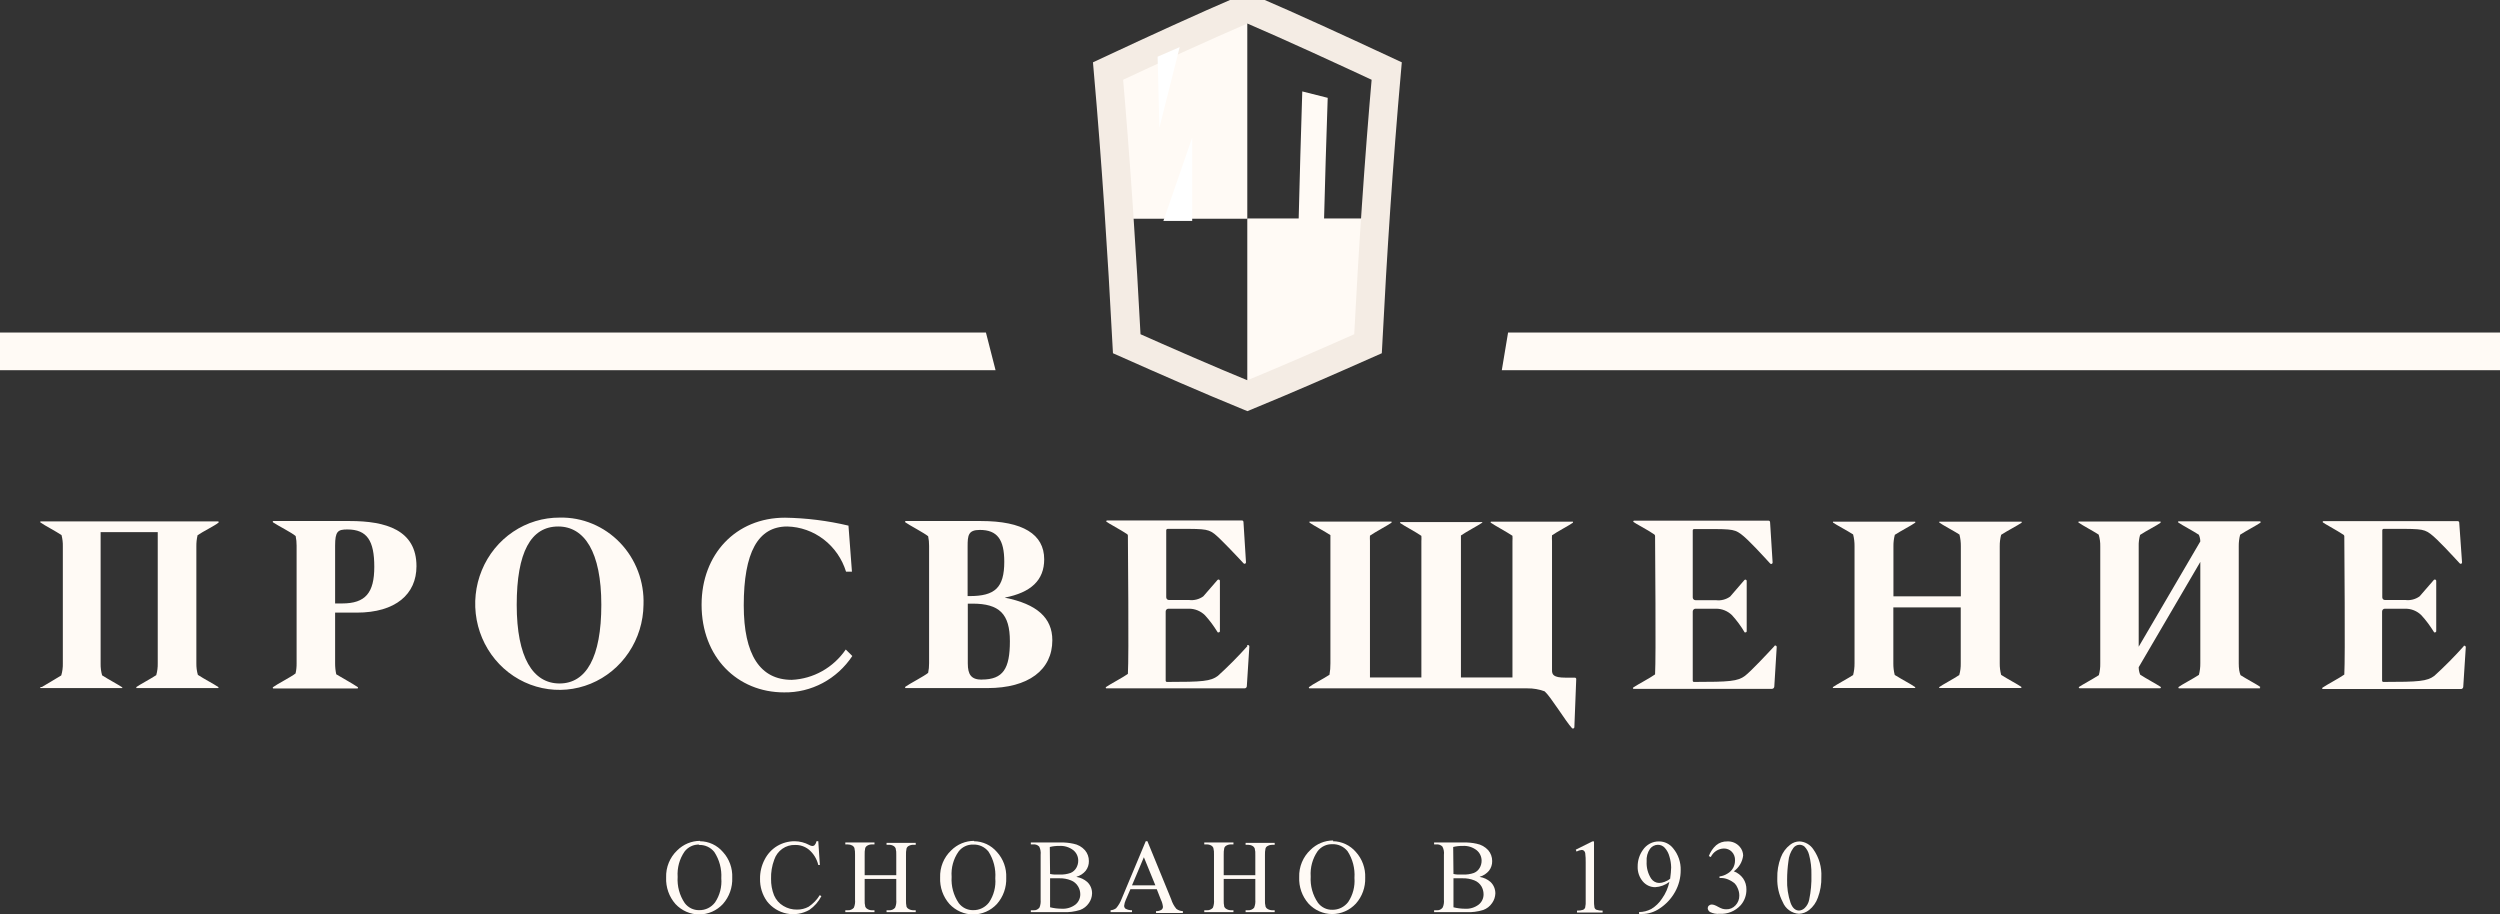 <svg width="134" height="49" viewBox="0 0 134 49" fill="none" xmlns="http://www.w3.org/2000/svg">
<rect x="0" y="0" width="134" height="49" fill="#333333" stroke="none"/>
<g clip-path="url(#clip0_5229_1300)">
<path d="M59.392 3.807C59.619 6.441 59.814 9.08 59.978 11.724H66.855C66.855 7.961 66.855 4.199 66.855 0.436C64.349 1.519 61.843 2.668 59.387 3.817" fill="#FFFAF5"/>
<path d="M70.965 11.929L69.606 11.832C69.663 9.519 69.728 7.209 69.802 4.9L71.165 5.244C71.088 7.47 71.022 9.694 70.965 11.914" fill="#FFFAF5"/>
<path d="M73.325 18.425C73.445 16.184 73.582 13.946 73.736 11.709C71.44 11.709 69.147 11.709 66.855 11.709C66.855 14.869 66.855 18.03 66.855 21.19C69.025 20.298 71.18 19.354 73.32 18.404" fill="#FFFAF5"/>
<path d="M66.859 0.426C64.353 1.508 61.847 2.658 59.392 3.807C59.818 8.656 60.138 13.556 60.394 18.425C62.529 19.374 64.684 20.318 66.859 21.211C69.03 20.318 71.185 19.374 73.325 18.425C73.576 13.53 73.896 8.676 74.327 3.807C71.856 2.658 69.37 1.508 66.859 0.426Z" stroke="#F4ECE4" stroke-width="1.53" stroke-miterlimit="10"/>
<path d="M63.236 2.504C62.87 3.956 62.509 5.408 62.143 6.85C62.113 5.584 62.081 4.313 62.048 3.038L63.236 2.524" fill="white"/>
<path d="M62.359 11.837C62.877 10.352 63.391 8.864 63.902 7.373C63.902 8.861 63.902 10.351 63.902 11.842H62.349" fill="white"/>
<path d="M53.362 19.841H0V17.825H52.846L53.362 19.841Z" fill="#FFFAF5"/>
<path d="M134 19.841H80.497L80.833 17.825H134V19.841Z" fill="#FFFAF5"/>
<path d="M37.519 45.09C37.752 45.092 37.982 45.144 38.193 45.243C38.405 45.342 38.594 45.486 38.747 45.665C38.917 45.849 39.048 46.066 39.134 46.303C39.22 46.54 39.259 46.792 39.248 47.045C39.269 47.564 39.089 48.071 38.747 48.456C38.583 48.632 38.386 48.772 38.168 48.868C37.95 48.964 37.714 49.014 37.477 49.014C37.239 49.014 37.004 48.964 36.785 48.868C36.567 48.772 36.37 48.632 36.206 48.456C35.863 48.068 35.683 47.558 35.705 47.035C35.696 46.763 35.743 46.493 35.846 46.242C35.948 45.992 36.101 45.767 36.296 45.583C36.626 45.253 37.069 45.069 37.529 45.07M37.474 45.27C37.324 45.264 37.175 45.295 37.039 45.361C36.903 45.426 36.784 45.523 36.692 45.644C36.42 46.039 36.289 46.517 36.322 46.999C36.289 47.498 36.423 47.994 36.702 48.405C36.793 48.526 36.911 48.624 37.046 48.69C37.181 48.756 37.33 48.788 37.479 48.784C37.642 48.787 37.804 48.751 37.951 48.679C38.098 48.607 38.226 48.501 38.326 48.369C38.581 47.991 38.7 47.534 38.662 47.076C38.691 46.576 38.559 46.08 38.286 45.665C38.187 45.541 38.061 45.443 37.919 45.378C37.776 45.313 37.62 45.283 37.464 45.29" fill="#FFFAF5"/>
<path d="M43.86 45.09L43.945 46.363H43.86C43.784 46.041 43.608 45.753 43.359 45.542C43.148 45.371 42.886 45.282 42.617 45.29C42.373 45.281 42.132 45.353 41.931 45.496C41.729 45.638 41.578 45.843 41.499 46.08C41.376 46.407 41.318 46.756 41.329 47.106C41.323 47.409 41.378 47.709 41.489 47.989C41.592 48.229 41.768 48.429 41.991 48.559C42.211 48.691 42.462 48.758 42.717 48.754C42.936 48.758 43.151 48.705 43.344 48.6C43.584 48.439 43.787 48.227 43.94 47.979L44.026 48.035C43.874 48.33 43.654 48.582 43.384 48.769C43.013 48.98 42.58 49.05 42.164 48.965C41.747 48.881 41.373 48.647 41.109 48.307C40.859 47.958 40.729 47.534 40.738 47.101C40.733 46.744 40.818 46.39 40.983 46.075C41.136 45.773 41.369 45.52 41.655 45.347C41.941 45.177 42.266 45.089 42.597 45.09C42.868 45.093 43.134 45.161 43.374 45.29C43.423 45.321 43.477 45.34 43.534 45.347C43.558 45.348 43.582 45.344 43.605 45.335C43.627 45.326 43.648 45.313 43.665 45.295C43.716 45.237 43.75 45.166 43.765 45.09H43.86Z" fill="#FFFAF5"/>
<path d="M46.346 46.912H48.04V45.839C48.048 45.713 48.037 45.587 48.005 45.465C47.983 45.412 47.944 45.369 47.895 45.342C47.819 45.3 47.735 45.279 47.649 45.28H47.519V45.178H49.083V45.28H48.952C48.867 45.279 48.782 45.3 48.707 45.342C48.68 45.355 48.656 45.374 48.636 45.397C48.616 45.419 48.601 45.446 48.591 45.475C48.566 45.595 48.555 45.717 48.561 45.839V48.23C48.555 48.356 48.565 48.482 48.591 48.605C48.615 48.657 48.656 48.699 48.707 48.723C48.782 48.766 48.866 48.789 48.952 48.79H49.083V48.892H47.519V48.79H47.649C47.71 48.794 47.771 48.785 47.827 48.762C47.884 48.739 47.934 48.703 47.975 48.656C48.033 48.523 48.056 48.376 48.04 48.23V47.112H46.346V48.23C46.338 48.356 46.35 48.483 46.381 48.605C46.405 48.657 46.446 48.699 46.496 48.723C46.569 48.768 46.652 48.791 46.737 48.79H46.872V48.892H45.309V48.79H45.439C45.499 48.794 45.56 48.785 45.617 48.761C45.673 48.738 45.724 48.702 45.765 48.656C45.823 48.523 45.845 48.376 45.83 48.23V45.819C45.836 45.693 45.824 45.567 45.795 45.444C45.771 45.393 45.733 45.35 45.684 45.321C45.609 45.281 45.524 45.26 45.439 45.26H45.309V45.157H46.872V45.26H46.737C46.653 45.259 46.57 45.28 46.496 45.321C46.442 45.349 46.399 45.397 46.376 45.455C46.35 45.574 46.34 45.697 46.346 45.819V46.912Z" fill="#FFFAF5"/>
<path d="M52.205 45.09C52.438 45.092 52.667 45.144 52.879 45.243C53.091 45.342 53.279 45.486 53.433 45.665C53.602 45.849 53.734 46.066 53.82 46.303C53.906 46.54 53.945 46.792 53.934 47.045C53.954 47.564 53.774 48.071 53.433 48.456C53.269 48.632 53.072 48.772 52.853 48.868C52.635 48.964 52.4 49.014 52.162 49.014C51.925 49.014 51.69 48.964 51.471 48.868C51.253 48.772 51.056 48.632 50.892 48.456C50.548 48.068 50.368 47.558 50.391 47.035C50.381 46.763 50.429 46.493 50.531 46.242C50.633 45.992 50.787 45.767 50.982 45.583C51.311 45.253 51.754 45.069 52.215 45.07M52.16 45.27C52.01 45.264 51.861 45.295 51.725 45.361C51.589 45.426 51.47 45.523 51.378 45.644C51.102 46.037 50.971 46.517 51.007 46.999C50.975 47.498 51.109 47.994 51.388 48.405C51.479 48.526 51.597 48.624 51.732 48.69C51.867 48.756 52.015 48.788 52.165 48.784C52.328 48.787 52.489 48.751 52.636 48.679C52.783 48.607 52.912 48.501 53.012 48.369C53.267 47.991 53.386 47.534 53.348 47.076C53.384 46.57 53.255 46.067 52.982 45.644C52.883 45.521 52.757 45.422 52.614 45.357C52.471 45.292 52.316 45.262 52.16 45.27Z" fill="#FFFAF5"/>
<path d="M57.708 47.004C57.917 47.039 58.112 47.131 58.274 47.271C58.358 47.349 58.425 47.445 58.47 47.552C58.515 47.659 58.537 47.775 58.535 47.892C58.53 48.076 58.47 48.255 58.364 48.405C58.249 48.575 58.084 48.704 57.893 48.774C57.596 48.866 57.286 48.906 56.976 48.892H55.252V48.789H55.387C55.45 48.797 55.514 48.787 55.572 48.761C55.63 48.734 55.681 48.693 55.718 48.641C55.77 48.511 55.79 48.37 55.778 48.23V45.819C55.795 45.667 55.769 45.514 55.703 45.377C55.662 45.335 55.613 45.303 55.558 45.282C55.503 45.262 55.445 45.254 55.387 45.259H55.252V45.157H56.831C57.068 45.15 57.305 45.173 57.537 45.224C57.775 45.267 57.992 45.39 58.154 45.572C58.291 45.733 58.366 45.939 58.364 46.152C58.369 46.338 58.31 46.519 58.199 46.665C58.07 46.826 57.894 46.941 57.698 46.994M56.284 46.845C56.36 46.861 56.438 46.871 56.515 46.876H56.796C56.996 46.884 57.197 46.855 57.387 46.788C57.513 46.735 57.618 46.641 57.688 46.522C57.757 46.404 57.794 46.269 57.793 46.132C57.794 46.024 57.771 45.918 57.726 45.821C57.681 45.724 57.614 45.639 57.532 45.572C57.314 45.404 57.043 45.322 56.771 45.342C56.602 45.339 56.434 45.358 56.269 45.398L56.284 46.845ZM56.284 48.63C56.486 48.681 56.693 48.706 56.901 48.707C57.168 48.725 57.433 48.645 57.648 48.482C57.729 48.415 57.794 48.331 57.838 48.235C57.882 48.139 57.905 48.034 57.903 47.928C57.902 47.779 57.861 47.633 57.783 47.507C57.695 47.361 57.563 47.25 57.407 47.189C57.201 47.106 56.981 47.068 56.761 47.076H56.475H56.284V48.63Z" fill="#FFFAF5"/>
<path d="M62.003 47.661H60.59L60.344 48.23C60.296 48.332 60.265 48.441 60.254 48.553C60.254 48.583 60.261 48.613 60.274 48.639C60.287 48.666 60.306 48.689 60.329 48.707C60.436 48.764 60.555 48.792 60.675 48.789V48.892H59.527V48.789C59.634 48.782 59.736 48.745 59.823 48.682C59.953 48.531 60.054 48.357 60.124 48.169L61.412 45.09H61.502L62.775 48.199C62.832 48.388 62.926 48.562 63.051 48.712C63.152 48.791 63.275 48.834 63.402 48.836V48.938H61.963V48.836C62.065 48.843 62.166 48.818 62.254 48.764C62.278 48.746 62.298 48.723 62.312 48.697C62.326 48.67 62.333 48.64 62.334 48.61C62.321 48.476 62.284 48.345 62.224 48.225L62.003 47.661ZM61.928 47.455L61.312 45.947L60.675 47.455H61.928Z" fill="#FFFAF5"/>
<path d="M65.591 46.912H67.285V45.839C67.294 45.713 67.282 45.587 67.25 45.465C67.226 45.412 67.186 45.369 67.135 45.342C67.061 45.301 66.978 45.28 66.894 45.28H66.764V45.178H68.323V45.28H68.192C68.109 45.28 68.026 45.301 67.952 45.342C67.924 45.354 67.899 45.373 67.878 45.395C67.857 45.418 67.842 45.446 67.832 45.475C67.806 45.595 67.796 45.717 67.802 45.839V48.23C67.794 48.356 67.805 48.483 67.837 48.605C67.86 48.656 67.898 48.697 67.947 48.723C68.022 48.766 68.106 48.789 68.192 48.79H68.323V48.892H66.764V48.79H66.894C66.955 48.794 67.016 48.785 67.072 48.761C67.129 48.738 67.179 48.702 67.22 48.656C67.276 48.522 67.298 48.376 67.285 48.23V47.112H65.591V48.23C65.585 48.356 65.595 48.482 65.621 48.605C65.646 48.656 65.687 48.697 65.737 48.723C65.812 48.766 65.896 48.789 65.982 48.79H66.113V48.892H64.549V48.79H64.679C64.741 48.795 64.802 48.785 64.86 48.762C64.917 48.739 64.968 48.703 65.01 48.656C65.063 48.521 65.084 48.375 65.07 48.23V45.819C65.078 45.693 65.067 45.566 65.035 45.444C65.013 45.392 64.974 45.349 64.925 45.321C64.849 45.279 64.765 45.258 64.679 45.26H64.549V45.157H66.113V45.26H65.982C65.897 45.258 65.812 45.279 65.737 45.321C65.71 45.334 65.686 45.353 65.666 45.376C65.646 45.399 65.631 45.426 65.621 45.455C65.596 45.574 65.585 45.697 65.591 45.819V46.912Z" fill="#FFFAF5"/>
<path d="M71.446 45.09C71.678 45.092 71.908 45.145 72.12 45.244C72.331 45.343 72.52 45.486 72.674 45.665C72.842 45.85 72.973 46.067 73.059 46.304C73.145 46.541 73.185 46.792 73.175 47.045C73.192 47.558 73.012 48.057 72.674 48.435C72.51 48.611 72.314 48.752 72.096 48.847C71.878 48.943 71.643 48.993 71.406 48.993C71.169 48.993 70.934 48.943 70.716 48.847C70.498 48.752 70.301 48.611 70.138 48.435C69.794 48.048 69.614 47.537 69.637 47.014C69.628 46.742 69.677 46.472 69.78 46.221C69.883 45.971 70.037 45.746 70.233 45.562C70.561 45.233 71.002 45.048 71.461 45.049M71.411 45.249C71.26 45.244 71.11 45.275 70.974 45.34C70.837 45.405 70.717 45.502 70.624 45.624C70.352 46.018 70.221 46.496 70.253 46.978C70.222 47.478 70.358 47.974 70.639 48.384C70.729 48.506 70.846 48.603 70.98 48.669C71.114 48.736 71.262 48.768 71.411 48.764C71.575 48.767 71.737 48.731 71.885 48.659C72.032 48.587 72.162 48.48 72.263 48.348C72.516 47.969 72.634 47.513 72.599 47.055C72.634 46.549 72.503 46.045 72.228 45.624C72.129 45.501 72.004 45.403 71.862 45.338C71.721 45.273 71.566 45.242 71.411 45.249Z" fill="#FFFAF5"/>
<path d="M79.319 47.004C79.53 47.038 79.727 47.13 79.89 47.271C79.974 47.35 80.04 47.446 80.085 47.553C80.129 47.66 80.152 47.775 80.151 47.892C80.144 48.077 80.083 48.256 79.976 48.405C79.86 48.575 79.695 48.704 79.504 48.774C79.207 48.866 78.897 48.906 78.587 48.892H76.868V48.79H77.004C77.066 48.796 77.129 48.786 77.186 48.76C77.243 48.734 77.293 48.693 77.329 48.641C77.386 48.512 77.408 48.371 77.394 48.23V45.819C77.413 45.667 77.385 45.513 77.314 45.378C77.274 45.336 77.225 45.304 77.172 45.283C77.118 45.263 77.061 45.255 77.004 45.26H76.868V45.157H78.442C78.679 45.15 78.916 45.172 79.149 45.224C79.387 45.268 79.605 45.391 79.77 45.572C79.907 45.733 79.982 45.939 79.981 46.152C79.985 46.338 79.926 46.519 79.815 46.665C79.684 46.824 79.51 46.939 79.314 46.994M77.906 46.845C77.98 46.862 78.055 46.872 78.131 46.876H78.412C78.613 46.885 78.813 46.856 79.003 46.789C79.131 46.736 79.239 46.643 79.309 46.522C79.379 46.404 79.415 46.269 79.414 46.132C79.414 46.024 79.39 45.918 79.344 45.821C79.298 45.724 79.231 45.639 79.149 45.572C78.932 45.404 78.663 45.322 78.392 45.342C78.223 45.339 78.055 45.358 77.891 45.398L77.906 46.845ZM77.906 48.631C78.107 48.681 78.314 48.707 78.522 48.708C78.788 48.726 79.051 48.645 79.264 48.482C79.345 48.415 79.41 48.331 79.454 48.235C79.499 48.139 79.521 48.034 79.519 47.928C79.518 47.779 79.478 47.634 79.404 47.507C79.316 47.361 79.184 47.25 79.028 47.189C78.822 47.107 78.603 47.069 78.382 47.076H78.096H77.906V48.631Z" fill="#FFFAF5"/>
<path d="M84.462 45.542L85.349 45.1H85.439V48.256C85.434 48.386 85.442 48.517 85.464 48.646C85.472 48.672 85.486 48.696 85.504 48.717C85.522 48.737 85.545 48.753 85.57 48.764C85.677 48.798 85.788 48.814 85.9 48.81V48.913H84.527V48.81C84.639 48.814 84.751 48.799 84.858 48.764C84.904 48.742 84.942 48.704 84.963 48.656C84.992 48.525 85.002 48.39 84.993 48.256V46.239C84.997 46.068 84.989 45.897 84.968 45.726C84.959 45.677 84.935 45.632 84.898 45.598C84.864 45.57 84.821 45.555 84.778 45.557C84.681 45.567 84.587 45.596 84.502 45.644L84.462 45.542Z" fill="#FFFAF5"/>
<path d="M87.855 48.99V48.887C88.081 48.885 88.304 48.829 88.506 48.723C88.74 48.583 88.939 48.39 89.088 48.158C89.277 47.894 89.41 47.591 89.478 47.271C89.257 47.439 88.992 47.537 88.717 47.553C88.591 47.553 88.467 47.526 88.353 47.473C88.239 47.42 88.137 47.342 88.055 47.245C87.866 47.023 87.767 46.734 87.779 46.44C87.777 46.124 87.874 45.817 88.055 45.562C88.151 45.418 88.28 45.3 88.431 45.219C88.583 45.138 88.751 45.098 88.922 45.1C89.07 45.1 89.216 45.133 89.349 45.199C89.481 45.265 89.598 45.361 89.689 45.48C89.955 45.804 90.096 46.217 90.085 46.64C90.087 47.048 89.983 47.45 89.784 47.804C89.582 48.167 89.296 48.473 88.952 48.697C88.673 48.888 88.345 48.99 88.01 48.99H87.855ZM89.523 47.071C89.551 46.88 89.568 46.688 89.574 46.496C89.571 46.299 89.54 46.104 89.483 45.916C89.439 45.74 89.353 45.578 89.233 45.444C89.186 45.392 89.128 45.35 89.064 45.322C89 45.294 88.931 45.28 88.862 45.28C88.781 45.281 88.7 45.301 88.627 45.339C88.555 45.376 88.491 45.429 88.441 45.496C88.304 45.694 88.24 45.936 88.26 46.178C88.242 46.501 88.327 46.821 88.501 47.091C88.549 47.163 88.614 47.222 88.689 47.263C88.763 47.304 88.847 47.326 88.932 47.327C89.032 47.324 89.13 47.303 89.223 47.266C89.332 47.228 89.434 47.171 89.523 47.096" fill="#FFFAF5"/>
<path d="M91.593 45.886C91.676 45.663 91.81 45.464 91.984 45.306C92.152 45.165 92.364 45.093 92.581 45.1C92.707 45.093 92.832 45.115 92.949 45.165C93.065 45.215 93.169 45.291 93.252 45.388C93.365 45.516 93.429 45.682 93.433 45.855C93.413 46.024 93.358 46.187 93.271 46.333C93.185 46.479 93.069 46.605 92.931 46.701C93.133 46.775 93.307 46.909 93.433 47.086C93.551 47.259 93.612 47.465 93.608 47.676C93.613 47.986 93.504 48.287 93.302 48.518C93.158 48.676 92.981 48.8 92.784 48.88C92.588 48.959 92.376 48.994 92.165 48.98C91.993 48.995 91.82 48.963 91.663 48.887C91.627 48.866 91.596 48.837 91.573 48.801C91.551 48.765 91.537 48.724 91.533 48.682C91.533 48.656 91.539 48.63 91.549 48.606C91.559 48.582 91.575 48.561 91.593 48.543C91.634 48.504 91.688 48.482 91.744 48.482C91.791 48.483 91.839 48.492 91.884 48.507C91.956 48.533 92.024 48.565 92.09 48.605C92.162 48.645 92.237 48.68 92.315 48.708C92.383 48.728 92.454 48.739 92.526 48.738C92.619 48.742 92.713 48.724 92.799 48.687C92.886 48.65 92.963 48.594 93.027 48.523C93.157 48.385 93.229 48.201 93.227 48.01C93.228 47.864 93.195 47.72 93.132 47.589C93.097 47.501 93.046 47.421 92.982 47.353C92.885 47.27 92.777 47.203 92.661 47.153C92.532 47.093 92.392 47.061 92.25 47.06H92.165V46.978C92.316 46.96 92.462 46.907 92.591 46.825C92.721 46.752 92.829 46.644 92.901 46.511C92.966 46.389 92.999 46.251 92.997 46.111C93.001 46.027 92.987 45.943 92.958 45.865C92.929 45.786 92.884 45.715 92.826 45.655C92.77 45.597 92.702 45.552 92.628 45.522C92.554 45.492 92.475 45.478 92.395 45.48C92.25 45.484 92.108 45.529 91.985 45.609C91.862 45.69 91.763 45.803 91.699 45.937L91.593 45.886Z" fill="#FFFAF5"/>
<path d="M95.263 47.066C95.253 46.691 95.316 46.317 95.448 45.968C95.549 45.694 95.722 45.456 95.95 45.28C96.093 45.165 96.269 45.102 96.451 45.1C96.601 45.106 96.748 45.149 96.878 45.225C97.009 45.301 97.12 45.408 97.203 45.536C97.503 45.964 97.651 46.483 97.624 47.009C97.634 47.386 97.571 47.761 97.438 48.112C97.347 48.374 97.186 48.603 96.972 48.774C96.816 48.9 96.624 48.972 96.426 48.979C96.237 48.969 96.055 48.904 95.901 48.792C95.746 48.681 95.626 48.527 95.554 48.348C95.349 47.954 95.249 47.512 95.263 47.066ZM95.789 47.137C95.775 47.564 95.838 47.991 95.975 48.394C96.075 48.666 96.23 48.805 96.431 48.805C96.543 48.799 96.65 48.751 96.731 48.671C96.855 48.552 96.939 48.396 96.972 48.225C97.064 47.785 97.105 47.336 97.092 46.886C97.101 46.526 97.059 46.166 96.967 45.819C96.925 45.649 96.838 45.495 96.716 45.372C96.639 45.31 96.544 45.278 96.446 45.28C96.383 45.281 96.322 45.297 96.266 45.327C96.211 45.356 96.162 45.398 96.125 45.449C95.972 45.658 95.879 45.907 95.859 46.168C95.814 46.489 95.79 46.813 95.789 47.137Z" fill="#FFFAF5"/>
<path d="M30.006 27.743C30.605 27.73 31.201 27.843 31.756 28.075C32.311 28.307 32.814 28.652 33.234 29.09C33.654 29.527 33.982 30.048 34.198 30.62C34.415 31.192 34.515 31.804 34.492 32.417C34.481 33.329 34.207 34.217 33.703 34.969C33.2 35.722 32.49 36.305 31.664 36.645C30.837 36.985 29.931 37.067 29.059 36.88C28.187 36.694 27.388 36.247 26.764 35.597C26.139 34.946 25.717 34.121 25.55 33.225C25.384 32.329 25.48 31.403 25.827 30.563C26.173 29.723 26.755 29.006 27.499 28.505C28.243 28.003 29.115 27.738 30.006 27.743ZM29.921 28.22C28.453 28.22 27.696 29.6 27.696 32.422C27.696 35.244 28.568 36.634 29.991 36.634C31.415 36.634 32.231 35.244 32.231 32.417C32.231 29.59 31.329 28.22 29.921 28.22Z" fill="#FFFAF5"/>
<path d="M45.664 30.642H45.348C45.135 29.952 44.716 29.347 44.151 28.913C43.586 28.479 42.902 28.236 42.196 28.22C40.627 28.22 39.865 29.61 39.865 32.448C39.865 35.111 40.752 36.44 42.441 36.44C43.013 36.413 43.571 36.253 44.072 35.971C44.573 35.689 45.005 35.293 45.333 34.813L45.684 35.162C45.28 35.772 44.734 36.27 44.095 36.611C43.457 36.951 42.745 37.123 42.025 37.112C39.519 37.112 37.605 35.224 37.605 32.412C37.605 29.713 39.439 27.748 42.075 27.748C43.221 27.766 44.362 27.909 45.478 28.174L45.664 30.642Z" fill="#FFFAF5"/>
<path d="M108.354 36.824C108.168 36.691 107.567 36.373 107.261 36.173C107.209 35.97 107.183 35.761 107.186 35.552V29.282C107.183 29.074 107.209 28.867 107.261 28.666C107.562 28.466 108.168 28.153 108.354 28.02C108.358 28.017 108.361 28.012 108.364 28.007C108.366 28.002 108.367 27.997 108.367 27.992C108.367 27.986 108.366 27.981 108.364 27.976C108.361 27.971 108.358 27.967 108.354 27.963H103.953C103.95 27.967 103.947 27.971 103.946 27.975C103.944 27.98 103.943 27.984 103.943 27.989C103.943 27.994 103.944 27.998 103.946 28.003C103.947 28.007 103.95 28.011 103.953 28.015C104.129 28.143 104.715 28.451 105.026 28.651C105.078 28.855 105.104 29.066 105.101 29.277V31.965H101.488V29.282C101.485 29.074 101.51 28.867 101.563 28.666C101.868 28.466 102.47 28.153 102.65 28.02C102.654 28.017 102.658 28.012 102.66 28.007C102.662 28.002 102.664 27.997 102.664 27.992C102.664 27.986 102.662 27.981 102.66 27.976C102.658 27.971 102.654 27.967 102.65 27.963H98.25C98.247 27.971 98.245 27.979 98.245 27.986C98.245 27.994 98.247 28.002 98.25 28.01C98.43 28.138 99.022 28.446 99.327 28.646C99.38 28.85 99.405 29.061 99.403 29.272V35.552C99.405 35.765 99.38 35.977 99.327 36.183C99.017 36.383 98.43 36.696 98.25 36.824C98.246 36.828 98.244 36.832 98.242 36.836C98.24 36.841 98.239 36.845 98.239 36.85C98.239 36.855 98.24 36.86 98.242 36.864C98.244 36.868 98.246 36.872 98.25 36.876H98.29H102.645C102.649 36.873 102.653 36.869 102.655 36.865C102.658 36.86 102.659 36.855 102.659 36.85C102.659 36.845 102.658 36.84 102.655 36.836C102.653 36.831 102.649 36.827 102.645 36.824C102.465 36.691 101.863 36.373 101.558 36.178C101.505 35.974 101.48 35.763 101.483 35.552V32.556H105.096V35.552C105.101 35.765 105.074 35.978 105.016 36.183C104.71 36.388 104.124 36.696 103.948 36.824C103.945 36.828 103.942 36.832 103.941 36.836C103.939 36.841 103.938 36.845 103.938 36.85C103.938 36.855 103.939 36.86 103.941 36.864C103.942 36.868 103.945 36.872 103.948 36.876H103.994H108.344C108.344 36.876 108.344 36.835 108.344 36.819" fill="#FFFAF5"/>
<path d="M19.115 32.837C21.215 32.837 22.323 31.842 22.323 30.349C22.323 28.399 20.669 27.927 18.749 27.927H14.675C14.67 27.925 14.664 27.924 14.659 27.924C14.654 27.924 14.649 27.925 14.644 27.928C14.639 27.93 14.634 27.933 14.631 27.937C14.627 27.941 14.624 27.945 14.622 27.95C14.62 27.955 14.619 27.961 14.619 27.966C14.619 27.972 14.62 27.977 14.622 27.982C14.624 27.987 14.627 27.992 14.631 27.995C14.635 27.999 14.64 28.002 14.645 28.004C14.855 28.153 15.647 28.553 15.848 28.733C15.882 28.902 15.899 29.074 15.898 29.246V35.552C15.901 35.735 15.883 35.917 15.842 36.096C15.622 36.275 14.84 36.675 14.645 36.824C14.635 36.828 14.627 36.836 14.622 36.846C14.618 36.856 14.618 36.868 14.622 36.878C14.626 36.888 14.634 36.897 14.644 36.901C14.653 36.905 14.665 36.905 14.675 36.901H19.135C19.145 36.905 19.156 36.905 19.166 36.901C19.176 36.897 19.184 36.888 19.188 36.878C19.192 36.868 19.192 36.856 19.188 36.846C19.183 36.836 19.175 36.828 19.165 36.824C18.975 36.686 18.303 36.311 18.023 36.142C17.981 35.948 17.961 35.75 17.962 35.552V32.837H19.115ZM17.962 29.246C17.962 28.476 18.108 28.379 18.619 28.379C19.677 28.379 20.062 28.984 20.062 30.38C20.062 31.775 19.591 32.345 18.338 32.345H17.962V29.246Z" fill="#FFFAF5"/>
<path d="M10.591 28.687C10.881 28.486 11.523 28.174 11.708 28.015C11.738 28.015 11.708 27.958 11.708 27.948H2.186C2.15 27.948 2.135 27.994 2.186 28.015C2.371 28.153 3.002 28.481 3.298 28.681C3.349 28.877 3.373 29.079 3.368 29.282V35.552C3.374 35.772 3.346 35.992 3.283 36.203C2.967 36.404 2.416 36.716 2.241 36.824H2.165V36.881H2.226H6.556C6.556 36.881 6.556 36.881 6.556 36.845C6.376 36.716 5.779 36.398 5.473 36.198C5.416 35.995 5.389 35.784 5.393 35.572V28.522H8.455V35.552C8.46 35.767 8.433 35.981 8.375 36.188C8.07 36.388 7.483 36.701 7.308 36.824V36.881H7.348H11.698C11.702 36.877 11.706 36.873 11.708 36.868C11.71 36.863 11.712 36.858 11.712 36.852C11.712 36.847 11.71 36.842 11.708 36.837C11.706 36.832 11.702 36.828 11.698 36.824C11.513 36.691 10.906 36.373 10.606 36.173C10.548 35.971 10.521 35.762 10.525 35.552V29.282C10.522 29.081 10.544 28.881 10.591 28.687Z" fill="#FFFAF5"/>
<path d="M121.154 36.819C120.974 36.691 120.403 36.388 120.092 36.188C120.061 36.105 120.037 36.019 120.022 35.931C120.004 35.806 119.996 35.679 119.997 35.552V29.282C119.994 29.072 120.019 28.863 120.072 28.661C120.378 28.461 120.974 28.148 121.154 28.02C121.189 28.02 121.154 27.948 121.154 27.943H116.779C116.739 27.943 116.719 27.994 116.779 28.02C116.959 28.148 117.551 28.461 117.857 28.661C117.907 28.774 117.934 28.896 117.937 29.02L114.634 34.664V29.282C114.628 29.076 114.653 28.87 114.709 28.671C115.005 28.471 115.621 28.158 115.807 28.02C115.807 28.02 115.807 27.973 115.807 27.953H111.411V28.03H111.441C111.617 28.158 112.183 28.456 112.489 28.656C112.551 28.862 112.58 29.077 112.574 29.292V35.552C112.579 35.766 112.554 35.981 112.499 36.188C112.188 36.388 111.612 36.701 111.436 36.819C111.401 36.819 111.436 36.886 111.461 36.891H115.777C115.822 36.891 115.842 36.84 115.807 36.814C115.621 36.686 115.015 36.362 114.714 36.162C114.662 36.035 114.635 35.9 114.634 35.762L117.937 30.118V35.552C117.939 35.761 117.914 35.97 117.862 36.173C117.561 36.373 116.959 36.686 116.779 36.819C116.744 36.819 116.779 36.891 116.779 36.896H121.109C121.149 36.896 121.169 36.845 121.109 36.819" fill="#FFFAF5"/>
<path d="M132.06 34.633C131.561 35.191 131.034 35.722 130.482 36.224C130.096 36.516 129.66 36.552 127.75 36.552C127.732 36.552 127.715 36.545 127.702 36.533C127.689 36.521 127.681 36.504 127.68 36.486V32.776C127.68 32.736 127.695 32.699 127.722 32.671C127.75 32.643 127.787 32.627 127.825 32.627H128.923C129.244 32.623 129.554 32.748 129.785 32.976C130.043 33.257 130.271 33.565 130.467 33.895L130.346 33.7L130.472 33.895C130.478 33.898 130.485 33.899 130.492 33.899C130.499 33.899 130.505 33.898 130.512 33.895C130.52 33.895 130.529 33.894 130.537 33.891C130.545 33.889 130.553 33.884 130.559 33.879C130.566 33.873 130.571 33.866 130.575 33.858C130.579 33.85 130.581 33.842 130.582 33.833V31.124C130.579 31.11 130.573 31.098 130.564 31.087C130.555 31.077 130.544 31.07 130.531 31.066C130.518 31.061 130.505 31.061 130.491 31.064C130.478 31.067 130.466 31.073 130.456 31.083L129.69 31.965C129.468 32.124 129.197 32.194 128.928 32.16H127.83C127.811 32.16 127.793 32.156 127.775 32.149C127.758 32.141 127.742 32.13 127.729 32.116C127.716 32.102 127.706 32.086 127.699 32.068C127.692 32.05 127.689 32.031 127.69 32.011V28.42C127.691 28.401 127.699 28.384 127.712 28.37C127.725 28.357 127.742 28.349 127.76 28.348C129.665 28.348 129.87 28.317 130.266 28.61C130.662 28.902 131.494 29.826 131.845 30.2C131.855 30.211 131.868 30.218 131.882 30.221C131.897 30.224 131.911 30.222 131.924 30.216C131.938 30.209 131.949 30.199 131.956 30.186C131.963 30.173 131.966 30.159 131.965 30.144L131.815 28.015C131.815 28.004 131.813 27.993 131.809 27.983C131.805 27.973 131.799 27.964 131.791 27.956C131.784 27.949 131.775 27.943 131.765 27.939C131.755 27.934 131.745 27.932 131.735 27.932H124.542C124.497 27.932 124.477 27.984 124.512 28.004C124.643 28.102 125.013 28.291 125.294 28.466L125.615 28.666C125.627 28.674 125.637 28.686 125.644 28.699C125.651 28.713 125.655 28.728 125.655 28.743C125.655 29.338 125.71 35.203 125.655 36.157C125.389 36.347 124.688 36.717 124.492 36.855C124.482 36.859 124.474 36.867 124.47 36.877C124.466 36.887 124.466 36.899 124.47 36.909C124.474 36.919 124.481 36.927 124.491 36.932C124.501 36.936 124.512 36.936 124.522 36.932H131.91C131.941 36.932 131.971 36.92 131.993 36.898C132.016 36.876 132.029 36.846 132.03 36.814L132.166 34.69C132.166 34.675 132.163 34.659 132.155 34.646C132.148 34.633 132.136 34.623 132.123 34.616C132.11 34.609 132.095 34.607 132.08 34.609C132.065 34.611 132.051 34.618 132.04 34.628" fill="#FFFAF5"/>
<path d="M95.107 34.633C94.756 35.013 93.844 35.988 93.533 36.224C93.147 36.516 92.711 36.552 90.802 36.552C90.793 36.553 90.784 36.552 90.775 36.549C90.767 36.546 90.759 36.541 90.752 36.535C90.746 36.528 90.74 36.521 90.737 36.512C90.733 36.504 90.731 36.495 90.731 36.486V32.776C90.731 32.736 90.747 32.699 90.774 32.671C90.801 32.643 90.838 32.627 90.877 32.627H91.969C92.292 32.622 92.603 32.748 92.837 32.976C93.093 33.257 93.319 33.565 93.513 33.895C93.528 33.901 93.544 33.901 93.558 33.895C93.567 33.895 93.575 33.894 93.583 33.891C93.591 33.889 93.598 33.884 93.604 33.878C93.61 33.873 93.615 33.866 93.618 33.858C93.622 33.85 93.623 33.842 93.623 33.833V31.247C93.626 31.209 93.626 31.172 93.623 31.134C93.623 31.119 93.618 31.105 93.609 31.094C93.6 31.082 93.588 31.073 93.575 31.069C93.561 31.064 93.546 31.064 93.533 31.069C93.519 31.073 93.507 31.081 93.498 31.093L92.736 31.976C92.514 32.135 92.243 32.204 91.975 32.17H90.877C90.838 32.17 90.801 32.155 90.774 32.127C90.747 32.099 90.731 32.061 90.731 32.022V28.43C90.731 28.411 90.739 28.393 90.752 28.379C90.765 28.366 90.783 28.358 90.802 28.358C92.706 28.358 92.907 28.328 93.308 28.62C93.709 28.912 94.541 29.836 94.886 30.21C94.897 30.22 94.91 30.227 94.925 30.229C94.939 30.232 94.954 30.23 94.967 30.224C94.98 30.218 94.991 30.208 94.999 30.196C95.007 30.183 95.011 30.169 95.012 30.154L94.876 27.989C94.875 27.968 94.866 27.947 94.852 27.932C94.837 27.917 94.817 27.908 94.796 27.907H87.589C87.549 27.907 87.524 27.958 87.559 27.979C87.689 28.076 88.06 28.266 88.346 28.44L88.662 28.64C88.678 28.649 88.691 28.663 88.7 28.679C88.709 28.695 88.713 28.714 88.712 28.733C88.712 29.328 88.767 35.193 88.712 36.147C88.451 36.337 87.749 36.706 87.549 36.845C87.539 36.849 87.531 36.857 87.527 36.867C87.522 36.877 87.522 36.888 87.526 36.899C87.53 36.909 87.538 36.917 87.548 36.921C87.558 36.926 87.569 36.926 87.579 36.922H94.977C95.008 36.922 95.039 36.91 95.062 36.888C95.085 36.866 95.099 36.836 95.102 36.804L95.232 34.679C95.233 34.664 95.23 34.649 95.222 34.636C95.214 34.623 95.203 34.612 95.19 34.606C95.176 34.599 95.161 34.597 95.147 34.599C95.132 34.601 95.118 34.608 95.107 34.618" fill="#FFFAF5"/>
<path d="M66.86 34.633C66.361 35.191 65.834 35.722 65.281 36.224C64.895 36.516 64.459 36.552 62.55 36.552C62.532 36.552 62.515 36.545 62.502 36.533C62.489 36.521 62.481 36.504 62.48 36.486V32.776C62.48 32.736 62.495 32.699 62.522 32.671C62.55 32.643 62.587 32.627 62.625 32.627H63.718C64.04 32.622 64.352 32.748 64.585 32.976C64.842 33.257 65.071 33.565 65.266 33.895L65.146 33.7L65.271 33.895C65.278 33.898 65.286 33.9 65.294 33.9C65.302 33.9 65.309 33.898 65.316 33.895C65.325 33.895 65.334 33.894 65.342 33.891C65.35 33.889 65.358 33.884 65.364 33.879C65.371 33.873 65.376 33.866 65.38 33.858C65.384 33.85 65.386 33.842 65.387 33.833V31.124C65.384 31.11 65.378 31.098 65.369 31.087C65.36 31.077 65.349 31.07 65.336 31.066C65.323 31.061 65.309 31.061 65.296 31.064C65.283 31.067 65.271 31.073 65.261 31.083L64.495 31.965C64.273 32.124 64.001 32.194 63.733 32.16H62.65C62.612 32.159 62.577 32.143 62.55 32.115C62.524 32.087 62.51 32.05 62.51 32.011V28.42C62.511 28.401 62.519 28.384 62.532 28.37C62.544 28.357 62.562 28.349 62.58 28.348C64.484 28.348 64.69 28.317 65.086 28.61C65.397 28.851 66.314 29.826 66.66 30.2C66.67 30.21 66.684 30.217 66.698 30.219C66.712 30.221 66.727 30.219 66.74 30.213C66.753 30.207 66.764 30.198 66.772 30.185C66.78 30.173 66.785 30.159 66.785 30.144L66.65 27.979C66.65 27.957 66.641 27.936 66.626 27.921C66.611 27.905 66.591 27.896 66.569 27.896H59.342C59.297 27.896 59.277 27.948 59.312 27.968C59.442 28.066 59.813 28.256 60.094 28.43L60.415 28.63C60.427 28.639 60.437 28.65 60.444 28.663C60.451 28.677 60.455 28.692 60.455 28.707C60.455 29.302 60.515 35.167 60.455 36.121C60.189 36.311 59.487 36.681 59.292 36.819C59.282 36.823 59.274 36.831 59.27 36.841C59.266 36.851 59.266 36.863 59.27 36.873C59.273 36.883 59.281 36.891 59.291 36.896C59.301 36.9 59.312 36.9 59.322 36.896H66.71C66.741 36.896 66.771 36.884 66.793 36.862C66.816 36.84 66.829 36.81 66.83 36.778L66.965 34.654C66.966 34.639 66.963 34.623 66.955 34.61C66.948 34.597 66.936 34.587 66.923 34.58C66.909 34.574 66.894 34.571 66.88 34.573C66.865 34.575 66.851 34.582 66.84 34.592" fill="#FFFAF5"/>
<path d="M84.486 36.399C84.486 36.388 84.484 36.378 84.48 36.368C84.476 36.358 84.47 36.349 84.463 36.342C84.455 36.335 84.446 36.33 84.436 36.326C84.427 36.322 84.416 36.321 84.406 36.322H83.905C83.248 36.322 83.188 36.147 83.188 35.926V29C83.18 28.897 83.18 28.794 83.188 28.692C83.474 28.492 84.125 28.153 84.311 28.015V27.963H79.91C79.91 27.963 79.88 28.004 79.91 28.02C80.111 28.163 80.797 28.533 81.068 28.718C81.074 28.813 81.074 28.909 81.068 29.005V36.311H78.306V29C78.301 28.901 78.301 28.801 78.306 28.702C78.582 28.507 79.254 28.153 79.449 28.015C79.452 28.01 79.453 28.005 79.453 27.999C79.453 27.994 79.452 27.989 79.449 27.984H75.049V28.035C75.239 28.174 75.906 28.523 76.186 28.723C76.192 28.822 76.192 28.921 76.186 29.02V36.311H73.43V29C73.424 28.904 73.424 28.808 73.43 28.712C73.695 28.523 74.387 28.158 74.588 28.015C74.588 28.015 74.588 27.974 74.588 27.958H70.187V28.01C70.373 28.148 71.019 28.487 71.31 28.682C71.315 28.786 71.315 28.89 71.31 28.995V35.552C71.313 35.758 71.296 35.965 71.26 36.168C70.959 36.368 70.347 36.681 70.167 36.824C70.161 36.83 70.156 36.838 70.154 36.846C70.152 36.855 70.153 36.864 70.157 36.872C70.16 36.88 70.166 36.886 70.173 36.891C70.18 36.895 70.189 36.897 70.197 36.896H81.87C82.184 36.892 82.497 36.946 82.792 37.055C83.118 37.337 83.92 38.666 84.261 39.031C84.272 39.041 84.285 39.047 84.299 39.049C84.313 39.052 84.328 39.05 84.341 39.044C84.354 39.038 84.366 39.028 84.374 39.016C84.382 39.004 84.386 38.989 84.386 38.974L84.486 36.399Z" fill="#FFFAF5"/>
<path d="M53.854 32.032C55.262 31.76 55.969 31.098 55.969 29.98C55.969 28.635 54.826 27.927 52.576 27.927H48.566C48.556 27.923 48.545 27.923 48.535 27.928C48.525 27.932 48.518 27.94 48.514 27.95C48.51 27.961 48.51 27.972 48.514 27.982C48.518 27.992 48.526 28 48.536 28.004C48.747 28.153 49.539 28.569 49.749 28.743C49.784 28.912 49.801 29.084 49.799 29.256V35.552C49.801 35.724 49.784 35.896 49.749 36.065C49.544 36.239 48.747 36.65 48.536 36.804C48.526 36.808 48.518 36.816 48.514 36.826C48.51 36.836 48.51 36.847 48.514 36.858C48.518 36.868 48.525 36.876 48.535 36.88C48.545 36.885 48.556 36.885 48.566 36.881H52.932C55.122 36.881 56.405 35.911 56.405 34.315C56.405 33.109 55.568 32.376 53.869 32.037M51.864 29.287C51.864 28.692 51.899 28.404 52.521 28.404C53.453 28.404 53.829 28.918 53.829 30.108C53.829 31.503 53.328 31.95 51.974 31.95H51.864V29.287ZM52.626 36.429C52.055 36.429 51.874 36.157 51.874 35.557V32.355H52.125C53.568 32.355 54.13 32.904 54.13 34.372C54.13 35.839 53.769 36.424 52.626 36.424" fill="#FFFAF5"/>
</g>
<defs>
<clipPath id="clip0_5229_1300">
<rect width="134" height="49" fill="white"/>
</clipPath>
</defs>
</svg>
